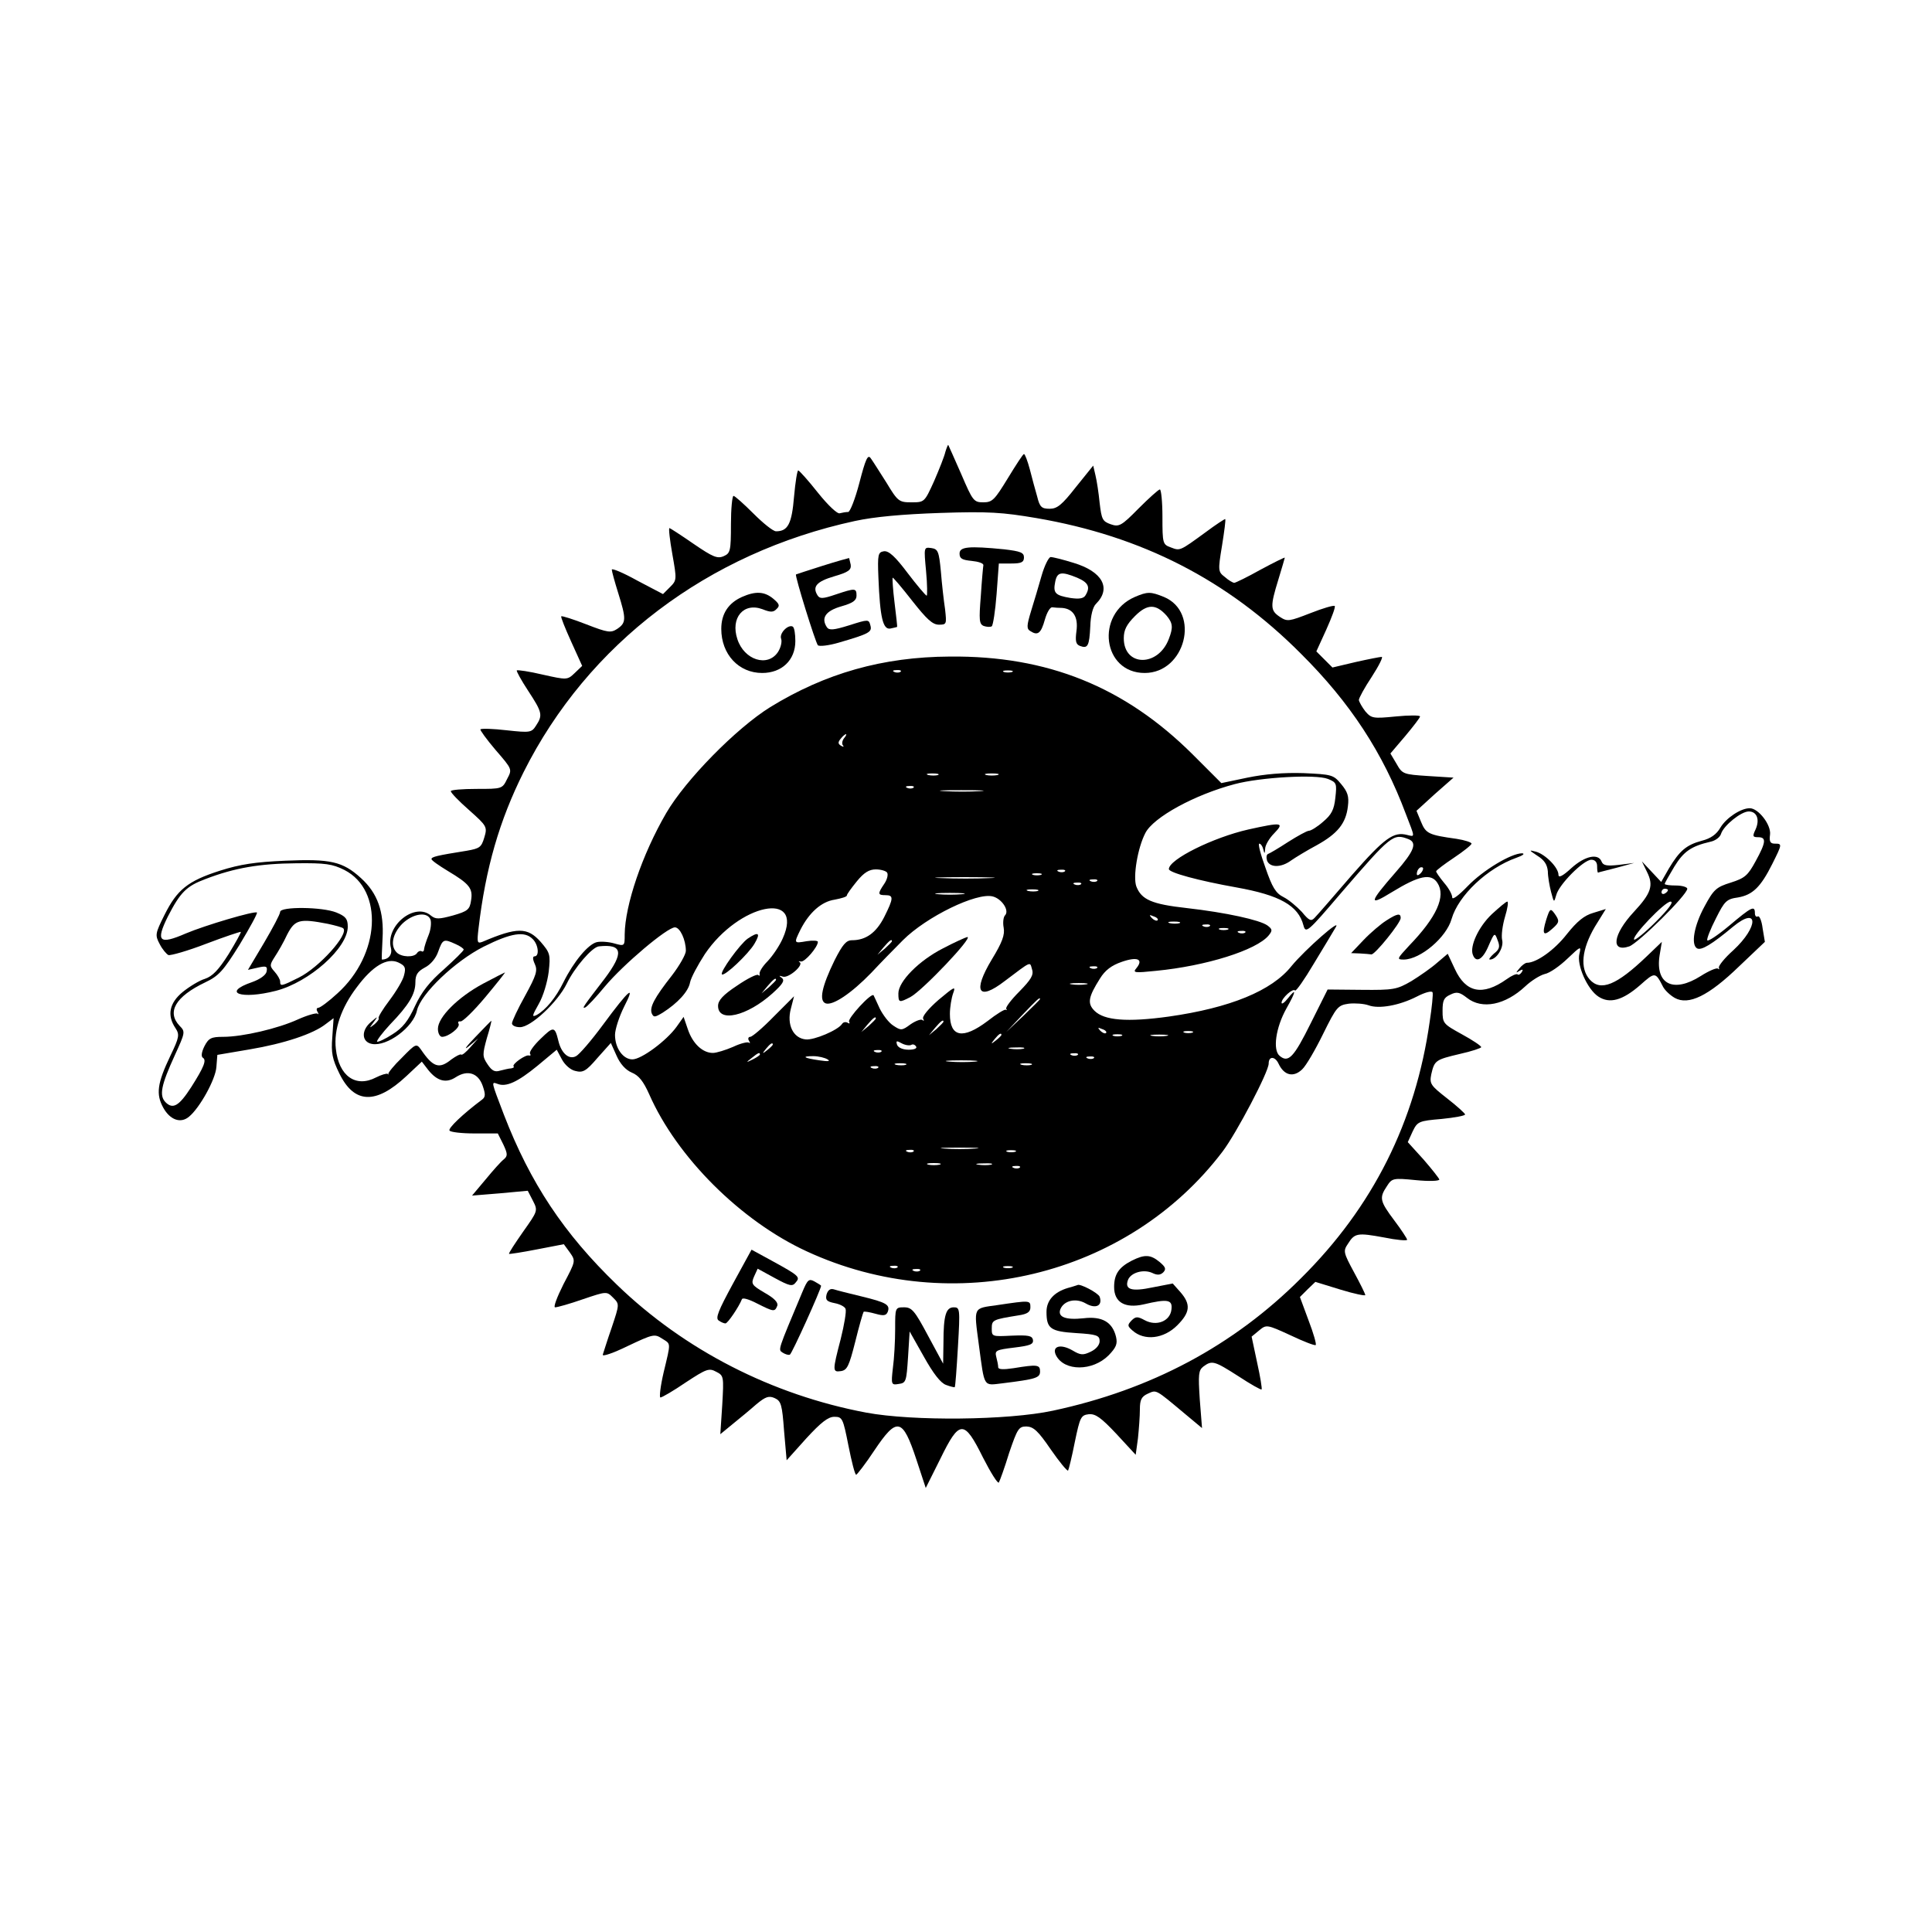 <?xml version="1.0" standalone="no"?>
<!DOCTYPE svg PUBLIC "-//W3C//DTD SVG 20010904//EN"
 "http://www.w3.org/TR/2001/REC-SVG-20010904/DTD/svg10.dtd">
<svg version="1.0" xmlns="http://www.w3.org/2000/svg"
 width="600pt" height="600pt" viewBox="0 0 600 600"
 preserveAspectRatio="xMidYMid meet">
<g transform="translate(0,600) scale(0.1,-0.1)"
fill="#000000" stroke="none">
<path d="M2936 4597 c-3 -14 -19 -54 -35 -91 -30 -66 -30 -66 -71 -66 -38 0
-42 3 -77 61 -21 33 -43 68 -49 76 -9 13 -16 -3 -35 -76 -13 -50 -29 -91 -35
-91 -7 0 -18 -2 -26 -4 -7 -3 -36 24 -68 64 -30 38 -58 69 -61 69 -3 1 -9 -36
-13 -81 -7 -85 -19 -108 -56 -108 -9 0 -40 25 -70 55 -30 30 -58 55 -62 55 -4
0 -8 -40 -8 -88 0 -83 -2 -90 -22 -99 -20 -9 -34 -3 -94 38 -39 27 -73 49 -75
49 -3 0 1 -36 9 -81 14 -79 14 -81 -7 -102 l-22 -22 -80 42 c-43 24 -79 39
-79 34 0 -5 9 -38 20 -73 25 -80 25 -92 -3 -111 -20 -13 -29 -12 -96 14 -41
16 -76 27 -78 25 -2 -2 12 -37 31 -79 l34 -75 -23 -22 c-23 -22 -24 -22 -100
-5 -42 10 -78 15 -80 13 -2 -2 14 -31 35 -63 44 -67 46 -76 25 -108 -14 -22
-18 -23 -91 -15 -43 5 -79 6 -82 3 -2 -2 19 -31 47 -64 52 -60 52 -60 36 -90
-15 -31 -16 -31 -95 -31 -44 0 -80 -3 -80 -7 0 -5 25 -31 57 -59 55 -49 57
-52 47 -85 -9 -30 -14 -34 -54 -41 -94 -15 -110 -19 -110 -26 0 -4 23 -20 51
-37 67 -40 78 -54 72 -91 -4 -29 -11 -34 -56 -47 -44 -12 -54 -12 -68 -1 -50
44 -143 -31 -125 -100 5 -20 -7 -36 -28 -36 -1 0 0 29 2 65 5 83 -15 141 -67
188 -57 52 -95 60 -235 54 -93 -4 -140 -11 -203 -31 -100 -32 -133 -59 -172
-137 -29 -58 -30 -63 -15 -91 8 -16 21 -31 27 -34 7 -2 60 13 117 35 58 22
106 38 108 37 1 -2 -16 -33 -38 -69 -31 -49 -50 -69 -74 -77 -17 -5 -48 -24
-69 -41 -41 -34 -49 -72 -22 -112 13 -20 12 -28 -16 -86 -41 -86 -45 -119 -22
-161 21 -38 54 -50 80 -28 33 27 82 115 85 154 l3 38 100 17 c107 18 198 48
237 79 l24 18 -4 -59 c-4 -49 0 -68 22 -113 46 -94 113 -97 208 -8 l48 45 20
-26 c28 -35 56 -42 86 -22 36 23 69 13 83 -27 9 -26 9 -35 -2 -43 -60 -45
-106 -89 -101 -96 3 -5 38 -9 78 -9 l72 0 17 -34 c14 -30 14 -36 1 -47 -8 -6
-33 -34 -56 -62 l-42 -50 86 7 87 8 16 -31 c16 -31 15 -32 -31 -97 -25 -36
-45 -66 -43 -68 2 -1 41 5 87 14 l83 16 19 -26 c18 -26 18 -26 -20 -98 -21
-42 -32 -72 -26 -72 7 0 46 11 86 25 74 25 74 25 94 5 20 -20 20 -20 -4 -92
-14 -40 -26 -79 -28 -85 -2 -7 33 5 78 27 78 37 83 38 106 23 28 -18 28 -9 5
-105 -10 -43 -14 -78 -10 -78 5 0 41 21 79 47 64 42 72 45 94 33 24 -12 24
-15 19 -103 l-6 -91 39 32 c21 17 55 45 73 61 29 24 39 27 57 19 20 -9 23 -21
29 -102 l8 -91 61 68 c46 50 68 67 87 67 25 0 27 -4 44 -90 10 -50 20 -90 24
-90 3 1 29 34 56 75 71 106 88 102 131 -28 l29 -88 45 90 c60 123 74 123 133
4 24 -47 46 -82 49 -77 3 5 18 46 32 92 26 76 30 82 54 82 22 -1 36 -14 75
-71 27 -39 51 -68 54 -66 2 3 12 43 21 89 16 77 19 83 43 86 21 2 38 -10 86
-61 l60 -65 7 51 c3 29 6 69 6 90 0 30 5 40 25 49 27 12 22 15 114 -62 l54
-45 -7 89 c-5 78 -4 90 11 102 27 20 34 18 109 -30 38 -25 70 -43 72 -41 2 2
-4 39 -14 84 l-17 80 23 19 c23 19 24 19 98 -15 40 -19 76 -33 78 -30 3 2 -7
37 -22 76 l-27 73 24 24 24 23 78 -24 c42 -13 77 -20 77 -17 0 4 -16 36 -35
71 -33 61 -34 66 -19 88 21 34 30 35 112 20 39 -8 72 -11 72 -7 0 3 -18 31
-40 60 -45 60 -47 70 -23 106 16 25 19 26 90 19 40 -4 73 -3 73 2 -1 4 -23 32
-49 62 l-49 54 15 33 c15 31 19 33 90 39 40 4 73 10 73 14 0 3 -25 26 -56 50
-51 40 -55 45 -49 75 10 43 13 45 89 63 36 8 66 18 66 21 0 4 -27 22 -60 40
-58 32 -60 34 -60 73 0 32 4 41 24 50 20 10 29 8 52 -10 47 -37 119 -22 181
36 18 17 45 34 60 38 16 3 47 25 71 48 41 39 43 40 37 15 -9 -35 25 -111 59
-133 35 -23 75 -12 130 36 46 41 47 41 71 -6 6 -11 22 -26 36 -34 43 -24 105
6 200 98 l80 76 -7 42 c-3 24 -10 40 -15 37 -5 -3 -9 2 -9 10 0 25 -10 20 -80
-39 -36 -30 -66 -50 -68 -45 -2 4 10 35 27 68 27 54 33 60 69 65 45 8 70 32
106 104 31 62 31 63 8 63 -14 0 -18 6 -15 28 4 30 -36 82 -63 82 -28 0 -73
-30 -91 -60 -12 -21 -30 -34 -58 -41 -48 -13 -69 -31 -102 -86 l-24 -42 -30
32 -30 32 16 -33 c21 -42 13 -66 -41 -124 -65 -70 -73 -127 -14 -107 29 11
180 160 180 179 0 5 -16 10 -35 10 -19 0 -35 2 -35 5 0 3 14 27 30 54 29 47
52 63 112 77 15 3 30 14 33 25 8 25 62 69 86 69 25 0 35 -25 21 -56 -10 -21
-9 -24 8 -24 26 0 25 -15 -8 -75 -24 -44 -33 -52 -77 -66 -45 -14 -53 -21 -82
-75 -32 -59 -42 -117 -23 -129 13 -8 46 12 112 67 80 66 80 0 1 -73 -27 -24
-46 -48 -45 -54 2 -5 1 -7 -3 -3 -4 3 -28 -7 -53 -23 -85 -54 -142 -26 -128
64 l7 42 -48 -46 c-92 -88 -142 -109 -176 -71 -31 35 -25 94 16 164 l34 55
-39 -12 c-28 -8 -50 -26 -82 -66 -38 -49 -94 -89 -124 -89 -5 0 -16 -8 -23
-17 -12 -14 -12 -16 0 -8 10 6 12 4 7 -4 -5 -7 -10 -10 -13 -7 -3 3 -19 -4
-34 -15 -75 -53 -127 -42 -161 32 l-22 47 -33 -28 c-18 -16 -54 -41 -80 -57
-45 -26 -55 -28 -154 -27 l-106 1 -52 -104 c-53 -107 -70 -125 -97 -102 -22
18 -12 88 21 147 30 53 32 66 5 32 -11 -14 -20 -20 -20 -14 0 14 35 46 42 38
3 -3 29 34 58 83 29 48 60 99 68 113 21 33 -95 -69 -137 -120 -61 -77 -191
-130 -381 -157 -130 -18 -201 -12 -231 18 -23 23 -19 43 17 100 16 26 36 41
68 52 49 17 68 8 45 -20 -12 -14 -6 -15 61 -8 155 15 312 64 350 110 12 15 12
19 -4 31 -24 17 -128 40 -251 54 -108 12 -140 26 -156 67 -11 30 4 120 28 166
25 49 153 119 278 152 79 21 251 31 289 16 27 -11 28 -14 23 -59 -4 -37 -12
-52 -38 -74 -18 -16 -38 -28 -44 -28 -6 0 -35 -16 -65 -35 -29 -19 -58 -36
-62 -37 -5 -2 -6 -11 -3 -21 9 -22 44 -22 75 1 13 9 49 31 79 47 65 36 91 68
97 121 4 31 -1 45 -21 69 -24 29 -29 30 -117 34 -62 2 -120 -3 -174 -14 l-81
-17 -89 89 c-211 210 -451 307 -754 304 -209 -1 -387 -52 -558 -157 -106 -66
-263 -226 -323 -329 -75 -129 -128 -286 -129 -377 0 -36 0 -37 -32 -28 -17 5
-42 7 -55 4 -27 -7 -71 -60 -103 -124 -24 -49 -55 -86 -83 -102 -16 -8 -15 -3
6 34 14 24 27 68 31 100 6 54 4 59 -25 93 -41 46 -73 46 -181 0 -16 -6 -17 -2
-12 41 22 188 65 336 140 486 200 399 572 681 1029 780 60 13 147 21 265 25
150 5 193 2 299 -16 327 -56 593 -192 821 -421 153 -152 255 -308 326 -498 29
-75 29 -71 4 -65 -42 11 -70 -9 -171 -124 -56 -65 -108 -125 -116 -133 -11
-12 -17 -10 -40 18 -16 17 -41 38 -57 46 -24 12 -35 30 -56 91 -15 41 -24 75
-19 75 4 0 10 -8 12 -17 4 -16 5 -15 6 1 0 11 13 33 28 48 33 34 24 35 -80 12
-110 -25 -247 -93 -247 -123 0 -11 92 -36 210 -57 134 -24 192 -56 208 -118 7
-26 13 -21 117 101 156 181 162 185 209 167 28 -11 18 -37 -39 -102 -84 -96
-86 -108 -13 -63 85 52 122 60 142 29 27 -41 -2 -106 -88 -195 -38 -41 -39
-43 -16 -43 52 1 132 69 148 126 21 73 111 158 201 190 20 7 28 13 18 14 -34
0 -122 -53 -169 -102 -28 -29 -48 -44 -48 -35 0 9 -11 29 -25 45 -14 17 -25
33 -25 36 0 3 25 22 55 42 30 20 55 40 55 44 0 4 -21 11 -47 15 -86 12 -95 16
-110 53 l-14 34 57 52 58 51 -79 5 c-77 5 -80 6 -98 38 l-19 32 46 54 c25 30
46 57 46 61 0 4 -34 4 -75 0 -71 -7 -76 -6 -95 16 -10 13 -19 29 -20 35 0 6
18 39 40 72 22 34 36 62 31 62 -5 0 -41 -7 -81 -16 l-72 -17 -25 25 -25 25 31
68 c17 38 29 70 26 73 -3 3 -37 -7 -75 -22 -67 -26 -72 -27 -95 -12 -30 20
-31 32 -5 116 11 36 20 67 20 68 0 2 -34 -15 -75 -37 -41 -23 -78 -41 -82 -41
-4 0 -18 8 -29 18 -21 16 -22 19 -9 97 7 44 12 81 10 83 -1 1 -29 -17 -61 -41
-81 -59 -79 -58 -108 -47 -25 9 -26 12 -26 95 0 47 -4 85 -8 85 -4 0 -34 -27
-66 -59 -54 -55 -61 -58 -87 -49 -25 9 -28 15 -34 66 -3 31 -9 70 -13 86 l-7
30 -54 -67 c-43 -55 -58 -67 -81 -67 -25 0 -31 5 -39 38 -6 20 -16 58 -23 85
-7 26 -15 47 -18 47 -3 0 -25 -34 -50 -75 -41 -67 -48 -75 -76 -75 -30 0 -33
4 -69 88 -21 48 -39 88 -40 90 -1 2 -5 -8 -9 -21z m-139 -683 c-3 -3 -12 -4
-19 -1 -8 3 -5 6 6 6 11 1 17 -2 13 -5z m346 -1 c-7 -2 -19 -2 -25 0 -7 3 -2
5 12 5 14 0 19 -2 13 -5z m-522 -206 c-6 -8 -7 -18 -3 -22 4 -5 1 -5 -6 -1
-10 6 -10 11 -1 22 6 8 14 14 16 14 3 0 0 -6 -6 -13z m292 -114 c-7 -2 -21 -2
-30 0 -10 3 -4 5 12 5 17 0 24 -2 18 -5z m185 0 c-10 -2 -26 -2 -35 0 -10 3
-2 5 17 5 19 0 27 -2 18 -5z m-261 -39 c-3 -3 -12 -4 -19 -1 -8 3 -5 6 6 6 11
1 17 -2 13 -5z m206 -11 c-29 -2 -78 -2 -110 0 -32 2 -8 3 52 3 61 0 87 -1 58
-3z m-1973 -245 c122 -63 111 -263 -22 -383 -27 -25 -54 -45 -60 -45 -5 0 -6
-6 -2 -12 4 -7 4 -10 0 -6 -4 3 -32 -5 -61 -18 -61 -28 -171 -54 -232 -54 -37
0 -45 -4 -58 -29 -9 -18 -11 -32 -5 -36 12 -7 4 -28 -36 -91 -38 -59 -57 -70
-80 -47 -20 21 -14 52 29 146 32 70 33 73 15 91 -41 43 -13 91 79 135 42 20
56 35 107 117 32 53 56 97 54 100 -7 6 -162 -40 -221 -65 -83 -36 -94 -25 -56
52 39 76 58 95 117 117 91 35 169 48 282 49 91 1 112 -2 150 -21z m3342 -10
c-7 -7 -12 -8 -12 -2 0 6 3 14 7 17 3 4 9 5 12 2 2 -3 -1 -11 -7 -17z m-1657
2 c4 -6 0 -22 -9 -35 -21 -31 -20 -35 4 -35 26 0 25 -10 -4 -68 -25 -49 -57
-72 -100 -72 -18 0 -29 -13 -54 -62 -40 -82 -49 -126 -28 -134 22 -8 80 31
142 95 27 29 71 74 98 101 73 73 229 149 279 136 28 -7 53 -44 38 -59 -5 -5
-7 -23 -4 -38 4 -22 -4 -45 -37 -99 -60 -100 -42 -130 40 -67 85 64 78 61 85
37 6 -18 -3 -32 -39 -69 -26 -26 -44 -50 -41 -54 3 -4 2 -5 -1 -3 -3 3 -29
-13 -57 -35 -77 -58 -117 -50 -117 22 0 21 5 50 10 64 9 24 4 21 -45 -20 -31
-27 -52 -52 -48 -59 3 -6 3 -8 -2 -4 -4 4 -21 -2 -37 -13 -27 -20 -30 -20 -54
-4 -14 9 -32 33 -42 53 -9 20 -18 39 -19 41 -7 9 -82 -73 -76 -82 3 -6 1 -7
-5 -3 -6 3 -13 2 -17 -4 -12 -19 -87 -51 -113 -48 -39 4 -59 46 -46 95 l10 39
-63 -63 c-34 -35 -67 -63 -73 -63 -6 0 -8 -6 -4 -12 4 -7 4 -10 0 -6 -4 3 -26
-2 -49 -13 -23 -10 -52 -19 -63 -19 -32 0 -63 29 -78 74 l-13 38 -22 -31 c-31
-43 -109 -101 -137 -101 -29 0 -54 35 -54 76 0 17 13 57 28 87 37 72 17 56
-65 -55 -36 -49 -74 -93 -84 -98 -22 -12 -46 9 -55 48 -11 45 -15 45 -55 6
-21 -20 -36 -41 -33 -46 3 -5 2 -7 -3 -6 -10 4 -54 -27 -48 -34 3 -2 -1 -5 -8
-6 -6 0 -22 -4 -34 -7 -16 -5 -25 -1 -39 20 -16 24 -16 30 -2 81 9 29 15 54
14 54 -1 0 -24 -24 -51 -52 -28 -29 -36 -41 -20 -28 l30 25 -24 -27 c-14 -16
-26 -26 -29 -23 -3 2 -16 -5 -30 -15 -38 -31 -57 -25 -95 31 -14 19 -16 18
-59 -26 -25 -24 -43 -47 -42 -50 2 -3 1 -3 -2 0 -4 2 -20 -3 -36 -11 -63 -33
-116 4 -125 89 -7 59 17 128 65 191 49 66 94 93 129 77 21 -10 24 -16 18 -39
-3 -15 -24 -50 -45 -78 -22 -29 -37 -54 -34 -56 2 -3 -4 -11 -13 -19 -17 -13
-17 -13 -3 6 15 20 14 20 -8 1 -31 -26 -29 -62 3 -68 47 -9 129 52 140 104 12
52 118 153 207 198 86 43 127 49 152 24 18 -17 22 -54 6 -54 -6 0 -6 -9 1 -24
9 -20 5 -34 -30 -98 -23 -41 -41 -80 -41 -86 0 -7 11 -12 25 -12 34 0 117 78
145 135 24 50 79 114 100 116 74 8 78 -20 18 -100 -66 -86 -72 -94 -61 -90 6
2 34 32 62 66 57 68 193 183 217 183 16 0 34 -39 34 -73 0 -11 -20 -46 -43
-76 -55 -70 -70 -99 -63 -118 6 -13 9 -13 34 2 47 30 80 66 85 94 3 15 24 54
46 88 106 157 309 199 242 49 -10 -23 -31 -54 -47 -71 -16 -16 -27 -34 -25
-40 1 -5 -1 -7 -4 -3 -4 4 -34 -11 -66 -33 -44 -29 -59 -46 -59 -63 0 -53 90
-32 169 39 32 29 39 40 29 48 -10 7 -9 8 3 4 18 -6 67 37 52 45 -4 3 -3 3 4 2
12 -3 53 45 53 61 0 4 -16 5 -35 2 -40 -7 -40 -7 -19 36 27 53 65 87 106 93
21 4 38 9 38 13 0 4 14 23 31 44 22 27 38 37 59 37 16 0 32 -5 35 -10z m552 4
c-3 -3 -12 -4 -19 -1 -8 3 -5 6 6 6 11 1 17 -2 13 -5z m-74 -11 c-7 -2 -19 -2
-25 0 -7 3 -2 5 12 5 14 0 19 -2 13 -5z m-160 -10 c-40 -2 -107 -2 -150 0 -43
1 -10 3 72 3 83 0 118 -2 78 -3z m334 -9 c-3 -3 -12 -4 -19 -1 -8 3 -5 6 6 6
11 1 17 -2 13 -5z m-50 -10 c-3 -3 -12 -4 -19 -1 -8 3 -5 6 6 6 11 1 17 -2 13
-5z m-134 -21 c-7 -2 -21 -2 -30 0 -10 3 -4 5 12 5 17 0 24 -2 18 -5z m1957 3
c0 -3 -4 -8 -10 -11 -5 -3 -10 -1 -10 4 0 6 5 11 10 11 6 0 10 -2 10 -4z
m-2192 -13 c-21 -2 -55 -2 -75 0 -21 2 -4 4 37 4 41 0 58 -2 38 -4z m2155 -85
c-34 -34 -65 -59 -68 -56 -9 9 95 118 113 118 11 0 -6 -23 -45 -62z m-3806 6
c3 -10 1 -31 -6 -48 -7 -17 -13 -36 -14 -43 0 -7 -4 -10 -8 -7 -4 2 -10 0 -14
-6 -9 -14 -48 -13 -63 2 -21 21 -13 58 17 89 33 32 78 39 88 13z m2258 -2 c-3
-3 -11 0 -18 7 -9 10 -8 11 6 5 10 -3 15 -9 12 -12z m68 -9 c-7 -2 -21 -2 -30
0 -10 3 -4 5 12 5 17 0 24 -2 18 -5z m94 -9 c-3 -3 -12 -4 -19 -1 -8 3 -5 6 6
6 11 1 17 -2 13 -5z m56 -11 c-7 -2 -19 -2 -25 0 -7 3 -2 5 12 5 14 0 19 -2
13 -5z m54 -9 c-3 -3 -12 -4 -19 -1 -8 3 -5 6 6 6 11 1 17 -2 13 -5z m-2452
-36 c14 -6 25 -14 25 -17 0 -4 -28 -31 -61 -61 -45 -39 -70 -71 -90 -114 -21
-46 -38 -68 -70 -88 -23 -15 -45 -25 -48 -23 -2 3 16 27 40 53 59 61 79 95 79
131 0 24 7 34 29 46 18 9 35 29 42 50 14 39 17 40 54 23z m1355 9 c0 -2 -10
-12 -22 -23 l-23 -19 19 23 c18 21 26 27 26 19z m637 -83 c-3 -3 -12 -4 -19
-1 -8 3 -5 6 6 6 11 1 17 -2 13 -5z m-997 -37 c0 -2 -10 -12 -22 -23 l-23 -19
19 23 c18 21 26 27 26 19z m963 -14 c-13 -2 -33 -2 -45 0 -13 2 -3 4 22 4 25
0 35 -2 23 -4z m1067 -116 c-44 -311 -176 -575 -400 -797 -210 -210 -466 -346
-770 -411 -140 -30 -435 -33 -580 -6 -292 55 -564 194 -774 397 -165 159 -269
316 -351 528 -40 105 -40 103 -20 96 27 -11 63 6 124 56 l60 50 16 -30 c9 -17
27 -33 42 -36 23 -6 33 -1 68 40 l42 47 18 -40 c11 -25 28 -44 47 -52 22 -9
36 -27 54 -67 86 -196 285 -394 489 -488 454 -210 997 -79 1292 310 43 57 143
247 143 273 0 24 20 23 31 -1 17 -36 46 -43 73 -17 12 11 41 61 65 110 42 85
46 89 80 94 20 2 47 0 61 -5 32 -12 95 -1 150 27 25 13 47 19 49 13 2 -5 -2
-46 -9 -91z m-1210 70 c0 -1 -24 -25 -52 -52 l-53 -50 50 53 c46 48 55 57 55
49z m-510 -60 c0 -2 -10 -12 -22 -23 l-23 -19 19 23 c18 21 26 27 26 19z m210
-10 c0 -2 -10 -12 -22 -23 l-23 -19 19 23 c18 21 26 27 26 19z m505 -35 c-3
-3 -11 0 -18 7 -9 10 -8 11 6 5 10 -3 15 -9 12 -12z m268 1 c-7 -2 -19 -2 -25
0 -7 3 -2 5 12 5 14 0 19 -2 13 -5z m-593 -7 c0 -2 -8 -10 -17 -17 -16 -13
-17 -12 -4 4 13 16 21 21 21 13z m373 -3 c-7 -2 -19 -2 -25 0 -7 3 -2 5 12 5
14 0 19 -2 13 -5z m140 0 c-13 -2 -33 -2 -45 0 -13 2 -3 4 22 4 25 0 35 -2 23
-4z m-793 -28 c5 3 11 1 15 -5 4 -6 -6 -10 -23 -10 -18 0 -32 6 -36 15 -4 13
-2 14 14 5 11 -6 25 -8 30 -5z m-430 1 c0 -2 -8 -10 -17 -17 -16 -13 -17 -12
-4 4 13 16 21 21 21 13z m778 -13 c-10 -2 -28 -2 -40 0 -13 2 -5 4 17 4 22 1
32 -1 23 -4z m-441 -9 c-3 -3 -12 -4 -19 -1 -8 3 -5 6 6 6 11 1 17 -2 13 -5z
m-377 -9 c0 -2 -10 -9 -22 -15 -22 -11 -22 -10 -4 4 21 17 26 19 26 11z m987
-1 c-3 -3 -12 -4 -19 -1 -8 3 -5 6 6 6 11 1 17 -2 13 -5z m-777 -14 c10 -6 2
-7 -25 -3 -49 7 -58 13 -19 13 16 0 36 -5 44 -10z m827 4 c-3 -3 -12 -4 -19
-1 -8 3 -5 6 6 6 11 1 17 -2 13 -5z m-369 -11 c-21 -2 -57 -2 -80 0 -24 2 -7
4 37 4 44 0 63 -2 43 -4z m-215 -10 c-7 -2 -21 -2 -30 0 -10 3 -4 5 12 5 17 0
24 -2 18 -5z m390 0 c-7 -2 -21 -2 -30 0 -10 3 -4 5 12 5 17 0 24 -2 18 -5z
m-476 -9 c-3 -3 -12 -4 -19 -1 -8 3 -5 6 6 6 11 1 17 -2 13 -5z m301 -251
c-27 -2 -69 -2 -95 0 -27 2 -5 3 47 3 52 0 74 -1 48 -3z m-191 -9 c-3 -3 -12
-4 -19 -1 -8 3 -5 6 6 6 11 1 17 -2 13 -5z m316 -1 c-7 -2 -19 -2 -25 0 -7 3
-2 5 12 5 14 0 19 -2 13 -5z m-235 -40 c-10 -2 -26 -2 -35 0 -10 3 -2 5 17 5
19 0 27 -2 18 -5z m160 0 c-10 -2 -28 -2 -40 0 -13 2 -5 4 17 4 22 1 32 -1 23
-4z m89 -9 c-3 -3 -12 -4 -19 -1 -8 3 -5 6 6 6 11 1 17 -2 13 -5z m-380 -310
c-3 -3 -12 -4 -19 -1 -8 3 -5 6 6 6 11 1 17 -2 13 -5z m356 -1 c-7 -2 -19 -2
-25 0 -7 3 -2 5 12 5 14 0 19 -2 13 -5z m-286 -9 c-3 -3 -12 -4 -19 -1 -8 3
-5 6 6 6 11 1 17 -2 13 -5z"/>
<path d="M870 3168 c0 -7 -23 -50 -50 -96 l-50 -84 31 7 c26 6 30 4 27 -12 -2
-11 -20 -24 -45 -33 -96 -33 -35 -55 74 -27 104 27 223 133 223 199 0 24 -6
32 -35 44 -44 18 -175 19 -175 2z m148 -37 c23 -5 45 -11 48 -14 18 -18 -74
-121 -138 -153 -54 -27 -58 -28 -58 -12 0 6 -8 20 -17 30 -16 18 -16 21 0 46
10 15 28 46 39 70 24 46 38 50 126 33z"/>
<path d="M2322 3085 c-24 -17 -87 -104 -80 -111 8 -7 82 63 101 95 20 34 13
39 -21 16z"/>
<path d="M2929 3055 c-75 -38 -139 -103 -139 -140 0 -29 2 -30 38 -11 37 20
196 187 176 186 -5 -1 -39 -16 -75 -35z"/>
<path d="M1500 2945 c-78 -42 -140 -104 -140 -140 0 -14 6 -25 13 -25 20 0 58
30 51 41 -3 5 0 8 6 7 6 -2 41 32 77 75 35 42 63 77 61 77 -1 0 -32 -16 -68
-35z"/>
<path d="M2276 2013 c-45 -83 -55 -107 -44 -114 7 -5 16 -9 21 -9 7 0 42 52
51 75 2 6 22 0 47 -13 52 -26 55 -27 63 -7 3 10 -9 23 -39 40 -41 24 -43 28
-33 51 l11 24 53 -29 c46 -25 55 -27 65 -14 15 17 11 21 -71 66 l-66 36 -58
-106z"/>
<path d="M3515 2085 c-41 -21 -55 -43 -55 -82 0 -47 33 -67 91 -54 76 18 91
15 87 -16 -4 -36 -46 -53 -83 -33 -22 12 -28 12 -41 -1 -13 -14 -13 -17 3 -31
37 -33 97 -26 139 16 40 40 43 65 10 103 l-24 27 -62 -12 c-66 -14 -88 -7 -77
23 9 23 48 34 75 22 16 -8 26 -7 35 2 9 10 7 16 -12 32 -28 23 -46 24 -86 4z"/>
<path d="M2492 1988 c-78 -186 -76 -179 -61 -189 8 -5 18 -8 22 -6 6 2 97 203
97 214 0 1 -9 7 -20 13 -18 10 -22 6 -38 -32z"/>
<path d="M3316 2000 c-43 -13 -66 -39 -66 -74 0 -52 12 -61 92 -66 64 -4 73
-7 73 -25 0 -12 -11 -25 -28 -33 -23 -11 -31 -11 -56 4 -38 22 -66 13 -51 -16
26 -49 113 -49 163 1 23 24 28 35 23 57 -11 46 -43 65 -101 58 -56 -6 -81 4
-72 28 11 27 48 36 79 18 31 -18 53 -7 43 21 -5 12 -62 42 -69 36 -1 0 -14 -5
-30 -9z"/>
<path d="M2567 1980 c-4 -17 0 -22 25 -27 16 -3 32 -11 34 -18 3 -7 -4 -49
-15 -93 -26 -100 -26 -104 1 -100 19 3 25 16 44 91 12 49 24 90 26 93 2 2 19
-1 37 -6 25 -7 33 -6 38 6 8 22 -4 29 -82 48 -38 9 -77 19 -86 22 -11 3 -18
-3 -22 -16z"/>
<path d="M3098 1947 c-77 -11 -74 -3 -58 -124 18 -134 13 -126 73 -119 105 13
117 17 117 37 0 21 -9 22 -82 10 -33 -5 -48 -4 -48 3 0 6 -3 21 -6 32 -5 20
-1 22 56 29 49 6 60 10 58 24 -3 13 -14 15 -66 13 -61 -3 -62 -3 -62 22 0 27
3 28 83 41 28 4 37 11 37 25 0 22 -1 22 -102 7z"/>
<path d="M2780 1873 c0 -38 -3 -92 -7 -121 -6 -52 -5 -54 18 -50 23 3 24 8 29
83 l5 80 44 -78 c29 -52 52 -82 69 -88 13 -5 26 -8 27 -7 2 2 6 58 10 126 7
118 6 122 -13 122 -24 0 -32 -24 -32 -110 l-1 -65 -47 87 c-41 77 -50 88 -74
88 -28 0 -28 -1 -28 -67z"/>
<path d="M2876 4226 c4 -42 4 -76 2 -76 -3 0 -30 32 -59 70 -39 52 -59 70 -74
68 -18 -3 -20 -9 -17 -82 5 -124 14 -162 37 -158 11 2 21 5 21 5 1 1 -3 35 -8
76 -5 40 -7 75 -6 77 2 1 29 -31 61 -72 45 -57 63 -74 83 -74 24 0 24 2 19 48
-4 26 -10 79 -13 117 -6 63 -9 70 -30 73 -23 3 -23 3 -16 -72z"/>
<path d="M2980 4281 c0 -16 8 -20 38 -23 20 -2 36 -7 36 -13 -1 -5 -5 -49 -8
-96 -6 -75 -5 -87 9 -93 9 -3 20 -4 25 -1 4 3 11 48 15 100 l7 95 39 0 c31 0
39 4 39 19 0 15 -11 19 -61 25 -111 11 -139 8 -139 -13z"/>
<path d="M2555 4243 c-44 -14 -81 -26 -83 -27 -4 -4 60 -210 68 -220 5 -4 33
-1 64 8 96 28 105 33 99 54 -5 19 -6 19 -66 0 -48 -15 -62 -16 -69 -6 -19 29
-4 51 45 65 35 10 47 18 47 33 0 24 -4 24 -64 4 -41 -14 -50 -14 -57 -3 -17
27 -3 43 51 59 45 13 54 20 52 36 -2 10 -5 20 -5 21 -1 0 -38 -10 -82 -24z"/>
<path d="M3235 4213 c-9 -32 -24 -82 -33 -111 -14 -46 -14 -55 -2 -62 23 -15
33 -7 45 36 6 21 16 39 23 38 7 -1 21 -2 31 -2 34 -3 50 -28 44 -72 -4 -31 -2
-41 11 -46 24 -9 29 -1 32 61 1 33 8 61 18 70 48 48 20 100 -70 127 -32 10
-64 18 -71 18 -6 0 -19 -26 -28 -57z m110 -7 c35 -15 42 -29 26 -55 -6 -10
-20 -12 -47 -8 -47 8 -54 15 -47 50 6 31 19 33 68 13z"/>
<path d="M2304 4146 c-42 -19 -64 -52 -64 -99 0 -79 54 -137 127 -137 61 0
103 40 103 99 0 22 -3 42 -8 45 -14 8 -43 -21 -36 -38 3 -9 -1 -27 -10 -41
-32 -48 -105 -25 -126 40 -22 66 19 115 78 93 25 -10 34 -10 44 1 11 10 8 16
-11 32 -27 22 -54 24 -97 5z"/>
<path d="M3524 4146 c-123 -54 -100 -236 31 -236 126 0 174 188 60 236 -42 17
-51 17 -91 0z m99 -58 c19 -23 21 -36 7 -72 -33 -88 -140 -87 -140 2 0 26 9
43 35 69 38 38 65 38 98 1z"/>
<path d="M4775 3342 c21 -13 30 -27 32 -48 0 -16 5 -45 10 -64 9 -34 9 -34 16
-10 8 33 85 110 109 110 11 0 18 -7 18 -20 0 -11 1 -20 3 -20 1 1 27 7 57 15
l55 15 -48 -6 c-37 -4 -48 -2 -53 10 -10 27 -52 18 -94 -20 -27 -25 -40 -31
-40 -21 0 23 -41 64 -70 72 -23 6 -22 5 5 -13z"/>
<path d="M4633 3161 c-42 -40 -69 -100 -59 -126 10 -27 31 -15 49 28 18 41 19
42 28 17 8 -20 6 -28 -12 -42 -11 -10 -17 -18 -12 -18 21 0 44 38 38 61 -3 13
1 45 9 72 8 26 11 47 7 47 -4 0 -25 -18 -48 -39z"/>
<path d="M4802 3144 c-14 -46 -9 -53 18 -29 24 21 24 25 7 49 -12 16 -14 14
-25 -20z"/>
<path d="M4305 3141 c-16 -10 -48 -37 -70 -60 l-39 -41 27 -1 c15 -1 31 -2 36
-3 11 -1 91 98 91 113 0 16 -11 14 -45 -8z"/>
</g>
</svg>
